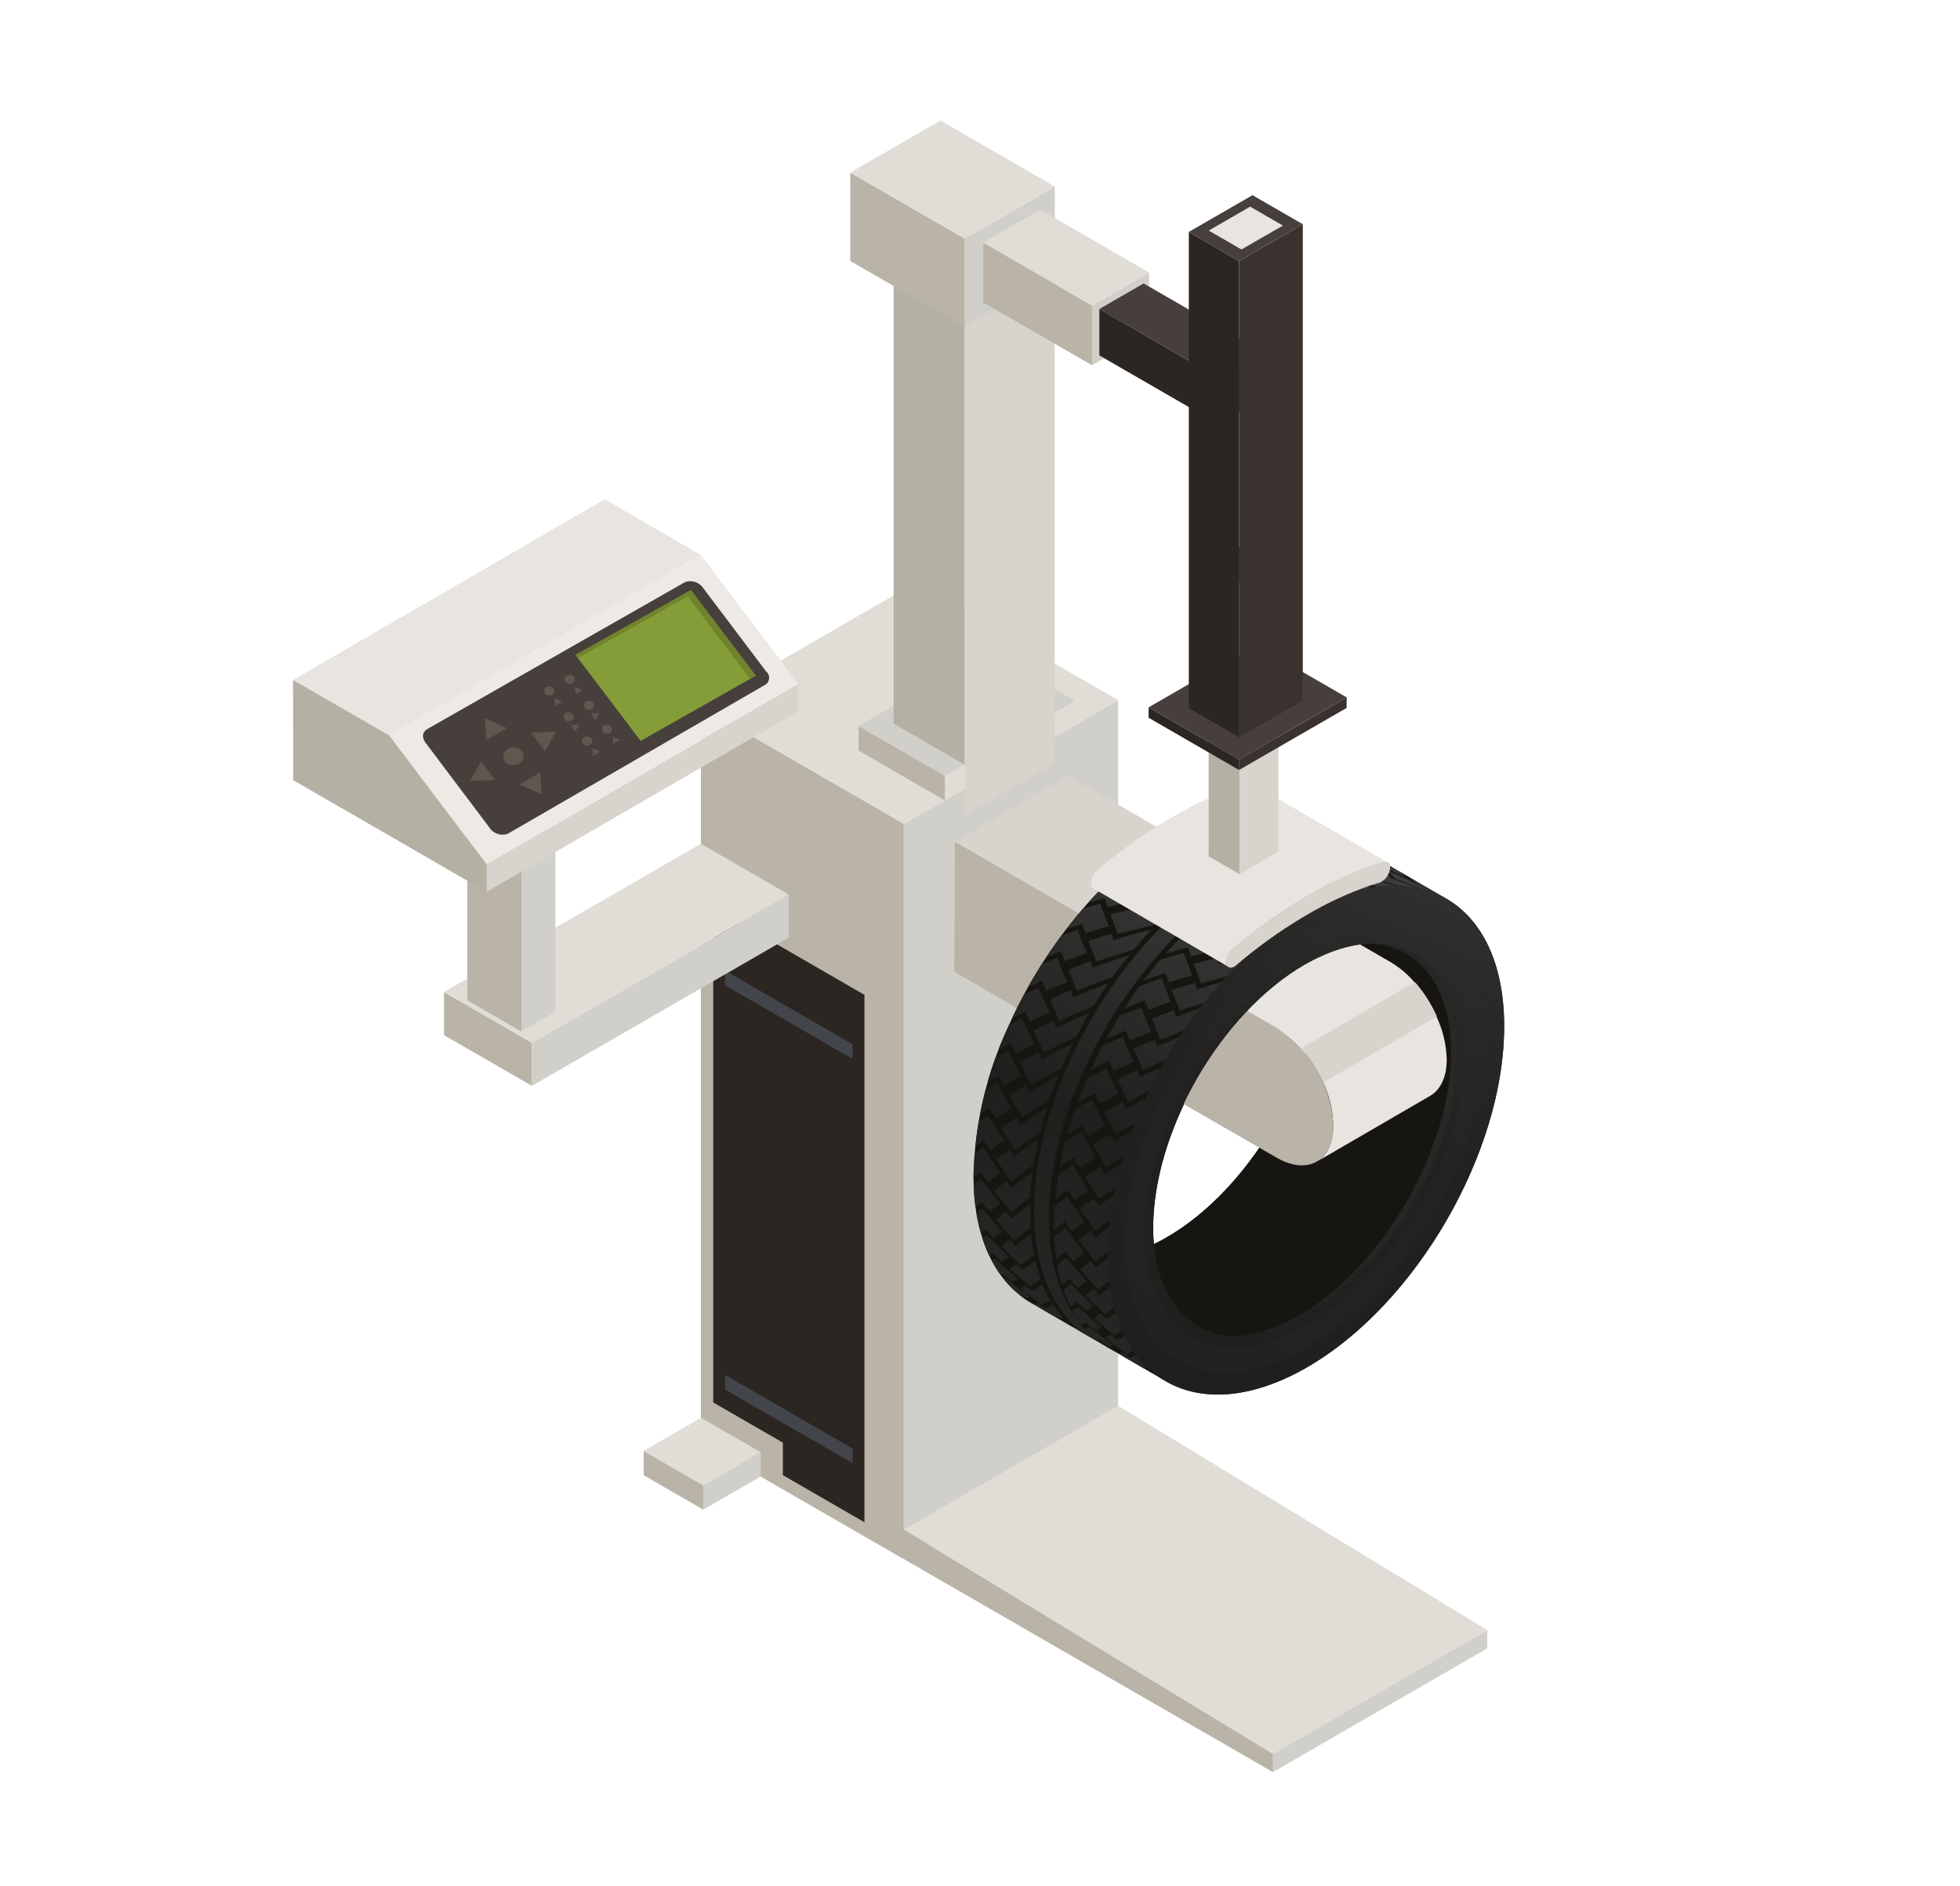 <svg xmlns="http://www.w3.org/2000/svg" xmlns:xlink="http://www.w3.org/1999/xlink" viewBox="0 0 236.44 227.56"><defs><style>.cls-1{fill:#171512;}.cls-2{fill:none;}.cls-3{isolation:isolate;}.cls-4{fill:#b9b4a7;}.cls-5{fill:#2c2623;}.cls-6{fill:#d1cfc9;}.cls-7{fill:#e0ddd6;}.cls-8{fill:#424549;}.cls-9{fill:#b5b0a4;}.cls-10{fill:#d8d3cc;}.cls-11{fill:#e8e4df;}.cls-12{fill:#3a322e;}.cls-13{fill:#473f3c;}.cls-14{clip-path:url(#clip-path);}.cls-15{fill:url(#linear-gradient);}.cls-16{fill:url(#linear-gradient-2);}.cls-17{fill:#313131;opacity:0.2;mix-blend-mode:screen;}.cls-18{fill:url(#linear-gradient-3);}.cls-19{clip-path:url(#clip-path-2);}.cls-20{fill:#1d7cbb;}.cls-21{fill:#ede9e4;}.cls-22{fill:#849d39;}.cls-23{fill:#687a29;opacity:0.7;}.cls-24{fill:#60574f;}</style><clipPath id="clip-path"><path class="cls-1" d="M117.44,141.91c0,7.53,2.68,12.83,7,15.32l16.21,9.42-.36-.23c4.37,2.76,10.53,2.5,17.36-1.44,13.19-7.61,23.85-26.07,23.8-41.23,0-7.55-2.7-12.86-7-15.34L158.23,99c-4.34-2.52-10.35-2.17-17,1.67a42.28,42.28,0,0,0-10.43,8.78A57.51,57.51,0,0,0,121.57,124,45,45,0,0,0,117.44,141.91Zm21.67,6.27c0-11.7,8.18-25.94,18.36-31.81.53-.3,1.05-.57,1.56-.82.06.62.09,1.27.09,1.94,0,11.69-8.19,25.93-18.37,31.8-.52.31-1,.57-1.55.82C139.14,149.49,139.11,148.85,139.11,148.18Z"/></clipPath><linearGradient id="linear-gradient" x1="-957.57" y1="98.81" x2="-923.76" y2="157.37" gradientTransform="matrix(-1, 0, 0, 1, -799.65, 0)" gradientUnits="userSpaceOnUse"><stop offset="0" stop-color="#3d3d3d"/><stop offset="0.25" stop-color="#353534"/><stop offset="0.66" stop-color="#201f1d"/><stop offset="1" stop-color="#262624"/></linearGradient><linearGradient id="linear-gradient-2" x1="-971.64" y1="103.07" x2="-944.3" y2="168.23" gradientTransform="matrix(-1, 0, 0, 1, -799.65, 0)" gradientUnits="userSpaceOnUse"><stop offset="0" stop-color="#323232"/><stop offset="0.19" stop-color="#292928"/><stop offset="0.49" stop-color="#222120"/><stop offset="1" stop-color="#201f1d"/></linearGradient><linearGradient id="linear-gradient-3" x1="-947.49" y1="137.54" x2="-993.65" y2="137.54" gradientTransform="matrix(-1, 0, 0, 1, -799.65, 0)" gradientUnits="userSpaceOnUse"><stop offset="0" stop-color="#201f1d"/><stop offset="0.61" stop-color="#282827"/><stop offset="1" stop-color="#303030"/></linearGradient><clipPath id="clip-path-2"><path class="cls-2" d="M159,115.55c-.51.25-1,.52-1.56.82-10.18,5.87-18.4,20.11-18.36,31.81,0,.67,0,1.31.09,1.93.9,10.26,8.79,14.14,18.39,8.6C167.76,152.83,176,138.6,176,126.9,175.92,115.82,168.48,111,159,115.55Z"/></clipPath></defs><title>矢量智能对象4</title><g class="cls-3"><g id="_0" data-name="0"><polygon id="Cube_face_-_left" data-name="Cube face - left" class="cls-4" points="109.03 188.12 84.55 173.99 84.55 85.26 109.03 99.39 109.03 188.12"/><polygon class="cls-5" points="104.28 183.66 104.28 120.03 86.04 109.5 86.04 169.21 94.44 174.06 94.44 177.98 104.28 183.66"/><polygon id="Cube_face_-_right" data-name="Cube face - right" class="cls-6" points="134.88 173.2 109.03 188.12 109.03 99.39 134.88 84.47 134.88 173.2"/><polygon id="Cube_face_-_top" data-name="Cube face - top" class="cls-7" points="109.03 99.39 84.55 85.26 110.4 70.34 134.88 84.47 109.03 99.39"/><polygon id="Cube_face_-_left-2" data-name="Cube face - left" class="cls-4" points="84.84 179.21 77.65 175.05 77.65 177.99 84.84 182.14 84.84 179.21"/><polygon id="Cube_face_-_right-2" data-name="Cube face - right" class="cls-6" points="91.76 178.15 84.84 182.14 84.84 179.21 91.76 175.21 91.76 178.15"/><polygon id="Cube_face_-_top-2" data-name="Cube face - top" class="cls-7" points="84.84 179.21 77.65 175.05 84.57 171.06 91.76 175.21 84.84 179.21"/><polygon class="cls-8" points="102.85 127.76 87.47 118.88 87.47 117.11 102.85 125.99 102.85 127.76"/><polygon class="cls-8" points="102.85 176.53 87.47 167.66 87.47 165.89 102.85 174.77 102.85 176.53"/><polygon class="cls-7" points="109.03 184.55 134.88 169.61 179.41 196.67 153.56 211.61 109.03 184.55"/><polygon class="cls-6" points="153.56 211.61 179.41 196.67 179.41 198.88 153.56 213.81 153.56 211.61"/><polygon class="cls-4" points="109.03 184.55 153.56 211.61 153.56 213.81 109.04 188.11 108.4 185.92 109.03 184.55"/><polygon id="Cube_face_-_left-3" data-name="Cube face - left" class="cls-4" points="114 93.61 103.57 87.59 103.57 90.56 114 96.58 114 93.61"/><polygon id="Cube_face_-_right-3" data-name="Cube face - right" class="cls-7" points="129.68 87.53 114 96.58 114 93.61 129.68 84.56 129.68 87.53"/><polygon id="Cube_face_-_top-3" data-name="Cube face - top" class="cls-6" points="114 93.61 103.57 87.59 119.25 78.54 129.68 84.56 114 93.61"/><polygon id="Cube_face_-_left-4" data-name="Cube face - left" class="cls-9" points="116.38 38.64 107.8 33.69 107.8 87.31 116.38 92.26 116.38 38.64"/><polygon id="Cube_face_-_right-4" data-name="Cube face - right" class="cls-10" points="127.23 92.08 116.38 98.35 116.38 38.64 127.23 32.37 127.23 92.08"/><polygon id="Cube_face_-_top-4" data-name="Cube face - top" class="cls-11" points="116.38 38.64 107.8 33.69 118.65 27.42 127.23 32.37 116.38 38.64"/><polygon id="Cube_face_-_left-5" data-name="Cube face - left" class="cls-4" points="116.38 39.46 102.57 31.49 102.57 20.82 116.38 28.79 116.38 39.46"/><polygon id="Cube_face_-_right-5" data-name="Cube face - right" class="cls-6" points="127.25 33.18 116.38 39.46 116.38 28.79 127.25 22.51 127.25 33.18"/><polygon id="Cube_face_-_top-5" data-name="Cube face - top" class="cls-7" points="116.38 28.79 102.57 20.82 113.45 14.54 127.25 22.51 116.38 28.79"/><polygon id="Cube_face_-_left-6" data-name="Cube face - left" class="cls-4" points="131.74 44.07 118.61 36.49 118.61 29.27 131.74 36.86 131.74 44.07"/><polygon id="Cube_face_-_right-6" data-name="Cube face - right" class="cls-6" points="138.62 40.1 131.74 44.07 131.74 36.86 138.62 32.88 138.62 40.1"/><polygon id="Cube_face_-_top-6" data-name="Cube face - top" class="cls-7" points="131.74 36.86 118.61 29.27 125.49 25.3 138.62 32.88 131.74 36.86"/><polygon id="Cube_face_-_left-7" data-name="Cube face - left" class="cls-5" points="146.99 51.18 132.62 42.88 132.62 37.28 146.99 45.58 146.99 51.18"/><polygon id="Cube_face_-_right-7" data-name="Cube face - right" class="cls-12" points="152.33 48.1 146.99 51.18 146.99 45.58 152.33 42.5 152.33 48.1"/><polygon id="Cube_face_-_top-7" data-name="Cube face - top" class="cls-13" points="146.99 45.58 132.62 37.28 137.96 34.2 152.33 42.5 146.99 45.58"/><path class="cls-10" d="M153.1,107.6l-24.24-14-13.68,8,28.62,16.53C147,114.66,150.09,111.18,153.1,107.6Z"/><path class="cls-4" d="M143.8,118.09l-28.62-16.53-.05,15.7,19,11C137.39,124.88,140.63,121.51,143.8,118.09Z"/><path class="cls-1" d="M117.44,141.91c0,7.53,2.68,12.83,7,15.32l16.21,9.42-.36-.23c4.37,2.76,10.53,2.5,17.36-1.44,13.19-7.61,23.85-26.07,23.8-41.23,0-7.55-2.7-12.86-7-15.34L158.23,99c-4.34-2.52-10.35-2.17-17,1.67a42.28,42.28,0,0,0-10.43,8.78A57.51,57.51,0,0,0,121.57,124,45,45,0,0,0,117.44,141.91Zm21.67,6.27c0-11.7,8.18-25.94,18.36-31.81.53-.3,1.05-.57,1.56-.82.06.62.09,1.27.09,1.94,0,11.69-8.19,25.93-18.37,31.8-.52.31-1,.57-1.55.82C139.14,149.49,139.11,148.85,139.11,148.18Z"/><g class="cls-14"><path class="cls-15" d="M139.81,101.29c.4-.26.8-.5,1.2-.73l1.15-.63c.73,0,1.71,0,2.44,0,.37.93.48,1.23.78,2l-2.68,0-.3-.88A19.88,19.88,0,0,0,139.81,101.29Zm7.89-2.55-2.39-.22a25.93,25.93,0,0,0-2.42,1l2.31,0c.1.23.22.54.32.77l3,.15C148.2,99.78,148.1,99.56,147.7,98.74Zm3.82,4.16c.7-.28,1.65-.59,2.36-.83-1.95-.24-3.55-.33-4.84-.4l-.22-.52c-.91,0-2.12-.08-3-.1.29.73.38,1,.68,1.79C148.56,102.79,150.06,102.84,151.52,102.9Zm-.87-4.82-2.34-.44a21.42,21.42,0,0,0-2.3.63c.67.08,1.58.17,2.25.26.11.2.24.47.35.68.88.11,2.06.28,2.95.42C151.18,99,151.08,98.79,150.65,98.08Zm3.91,3.81c.67-.16,1.58-.31,2.26-.43-1.89-.41-3.46-.65-4.72-.84l-.24-.45c-.89-.12-2.07-.27-3-.37.31.64.35.73.73,1.57C151.69,101.51,153.15,101.7,154.56,101.89Zm-1.13-4-2.26-.65a17,17,0,0,0-2.19.24,6.34,6.34,0,0,1,2.2.45l.38.59c.86.19,2,.47,2.86.68C154,98.68,153.9,98.53,153.43,97.93Zm6.15,3.43c-1.83-.58-3.35-1-4.58-1.26l-.25-.39c-.86-.2-2-.46-2.87-.64.33.56.35.6.78,1.37,2,.32,3.43.64,4.8,1C158.1,101.35,158.94,101.37,159.58,101.36ZM156,98.28c-.65-.27-1.52-.61-2.18-.86a13.6,13.6,0,0,0-2-.15,8.19,8.19,0,0,1,2.14.66l.41.49c.83.27,1.93.65,2.76.94C156.63,98.88,156.52,98.77,156,98.28Zm4.17,3.13c.6.07,1.38.23,2,.35-1.75-.75-3.16-1.25-4.4-1.68l-.28-.33c-.83-.28-1.94-.64-2.78-.89.37.47.42.53.87,1.16a.47.47,0,0,0,.17,0C157.48,100.52,159.1,101.06,160.17,101.41Zm-1.82-2.31c-.63-.33-1.46-.75-2.09-1.06a11.63,11.63,0,0,0-1.86-.52,13.62,13.62,0,0,1,2,.85c.14.12.32.28.45.41.8.34,1.86.82,2.65,1.19C159,99.58,158.92,99.49,158.35,99.1Zm-.13,1a.49.49,0,0,0,.17.06c1.71.62,3.26,1.3,4.29,1.75.55.18,1.25.49,1.77.71-1.66-.9-3.07-1.55-4.2-2.07l-.31-.27c-.79-.35-1.86-.81-2.66-1.14C157.68,99.53,157.74,99.59,158.22,100.1Zm1-.49c.54.3,1.26.69,1.79,1l-3-1.72a10.32,10.32,0,0,0-1.29-.64c.59.31,1.39.7,2,1Zm5.71,3.28.13.07-1.91-1.11-.64-.36-.34-.21-2.53-1.39c.52.38.61.44,1,.78,1.25.61,2.54,1.24,4.26,2.22Zm-15.32,4.32c.76,0,2.82-.27,2.82-.27l.39.94,2.67,0c-.31-.84-.41-1.09-.78-2-.9,0-2,0-2.94,0Zm6-.94,3,.15c-.39-.86-.48-1-.84-1.79-.88-.08-2.06-.19-2.94-.25-.75.29-1.72.75-2.44,1.08.86,0,2,0,2.88,0C155.43,105.73,155.56,106,155.65,106.27Zm4.2,2.46a5.41,5.41,0,0,0,.9,0,24.84,24.84,0,0,1,2.38-.89c-2-.18-2.27-.21-4-.29l-.22-.52c-.91,0-2.12-.09-3-.11.39,1,.39,1,.67,1.8C157.57,108.72,158.87,108.7,159.85,108.73Zm-1.11-3.63,2.95.42c-.43-.75-.54-.93-.91-1.55l-2.87-.52c-.71.17-1.63.46-2.33.67.85.08,2,.2,2.82.3C158.5,104.63,158.64,104.9,158.74,105.1Zm4.2,2.45a4.32,4.32,0,0,0,.87.11,20.3,20.3,0,0,1,2.28-.49c-1.92-.36-2.21-.42-3.85-.65l-.25-.45c-.89-.12-2.07-.28-3-.38.43.9.43.9.73,1.58C160.72,107.34,162,107.44,162.94,107.55Zm-1.25-3.1c.86.2,2,.47,2.87.69-.47-.64-.57-.77-1-1.32l-2.78-.78c-.66,0-1.54.18-2.2.27.82.16,1.92.38,2.74.56Zm4.2,2.45a6,6,0,0,0,.84.19,17.23,17.23,0,0,1,2.13-.1c-1.85-.53-2.13-.61-3.72-1l-.26-.38c-.86-.21-2-.47-2.88-.65.42.71.46.78.79,1.37C163.72,106.49,165,106.7,165.89,106.9Zm-1.43-2.59c.83.28,1.94.65,2.76,1-.51-.54-.63-.66-1.09-1.1-.8-.32-1.86-.73-2.67-1-.61-.07-1.44-.09-2.06-.11.8.23,1.86.55,2.65.8Zm5,2.71a12.76,12.76,0,0,1,2,.29c-1.78-.71-2-.81-3.59-1.34l-.28-.32c-.83-.28-1.94-.65-2.78-.91.45.59.51.67.87,1.17C166.94,106.26,168.17,106.77,169.47,107Zm-2.88-2.75.45.4c.79.35,1.85.82,2.64,1.19-.56-.43-.7-.53-1.2-.88-.76-.39-1.78-.9-2.55-1.27-.56-.18-1.32-.35-1.89-.49C164.81,103.52,165.83,103.94,166.59,104.27Zm5.42,3.17a11.4,11.4,0,0,1,1.8.66c-1.7-.87-2-1-3.42-1.66l-.31-.26c-.8-.36-1.87-.82-2.67-1.16.5.5.55.55.94,1C169.58,106.45,170.77,107,172,107.44Zm-2.63-1.94c.54.3,1.27.7,1.8,1L168,104.64c-.45-.23-1-.55-1.5-.74.73.38,1.71.86,2.42,1.28Zm1.44,1.06c1.57.76,1.57.76,3.49,1.78q.24.12.48.27l-1.47-.86-.65-.37-.34-.21-2.54-1.39C170.3,106.15,170.39,106.22,170.82,106.56Zm-39.1,55.17,1.83,1.06c-.21-.14-.4-.3-.6-.45.36.25.77.55,1.12.75l.27.16.23.09,1.27.77a2.53,2.53,0,0,0,.38.07c-1.39-.91-1.64-1.07-3.1-2.06a2.58,2.58,0,0,1-.4,0c-.14-.11-.27-.24-.41-.36l.39-.09,1.22.85.53-.15c-1.41-1.06-1.77-1.34-3-2.28l-.56.27-.38-.45.58-.32,1.16.94.7-.37c-1.34-1.15-1.59-1.38-2.81-2.47l-.74.49c.3.53.75,1.19,1.09,1.7-10-12.31,0-41.5,20-53.85,2.84-1.51,10.27-5.58,16.95-1.74l-1.83-1.06c-2.08-1-7.48-3.7-17,1.73C127,118.51,117,151.91,131.72,161.73Zm-6.81-4-.11,0,1.43.83Zm5.67,3.28-.17-.07.78.45Zm-7.6-4.82-.37.05a11.91,11.91,0,0,0,1.51,1,1.9,1.9,0,0,0,.3.13l1.27.77a2.53,2.53,0,0,0,.38.07C124.75,157.42,124.43,157.21,123,156.22Zm4.15,2.74a2.3,2.3,0,0,1-.35-.1l.42.24,2.59,1.51a1.93,1.93,0,0,0,.34.11c-.44-.37-1-.86-1.44-1.26a1.78,1.78,0,0,1-.69,0Zm-5.78-4.72-.51.24a13.94,13.94,0,0,0,1.34,1.42l.37-.09,1.22.85.53-.15C123.1,155.6,122.73,155.32,121.35,154.24Zm4.79,3.61-.82-.6a4.6,4.6,0,0,1-.5.13c1.12.76,1.4.93,2.72,1.79a2.18,2.18,0,0,0,.76-.13c-.4-.46-.86-1.12-1.22-1.61A6.19,6.19,0,0,1,126.14,157.85Zm-6.1-6-.65.42a13.26,13.26,0,0,0,1.09,1.75c.15-.08.36-.19.5-.28l1.17.94.7-.37C121.61,153.23,121.35,153,120,151.84Zm3.1,3.61c1.08.83,1.28,1,2.6,2a8.93,8.93,0,0,0,1-.49c-.32-.56-.68-1.35-1-1.93-.55.37-.92.59-1.22.76l-.78-.64ZM119.08,149l-.81.61a17.51,17.51,0,0,0,.83,2.07l.65-.45,1.1,1,.87-.59C120.61,150.58,120.31,150.28,119.08,149Zm2.71,4.08c1,.91,1.13,1,2.47,2.14.48-.29.9-.58,1.31-.86-.24-.66-.48-1.56-.68-2.24-.69.52-1.11.82-1.52,1.11l-.74-.71C122.38,152.71,122.05,152.94,121.79,153.1Zm-3.29-7.28-1,.79a22.88,22.88,0,0,0,.55,2.37l.81-.62,1,1.08,1.07-.79C119.85,147.4,119.65,147.17,118.5,145.82Zm4.61,6.82c.59-.42,1.07-.78,1.62-1.2-.14-.76-.27-1.78-.38-2.54l-1.84,1.43-.69-.75-1,.77C121.75,151.31,121.8,151.36,123.11,152.64Zm-4.78-10.4-1.18.95a24.7,24.7,0,0,0,.25,2.67l1-.79,1,1.15,1.27-1C119.61,144,119.4,143.68,118.33,142.24Zm1.83,4.95c.89,1,1,1.17,2.17,2.46l2-1.54c0-.85,0-2-.06-2.82L122,147l-.64-.8Zm-3-5.25c0,.14,0,.29,0,.43l1.16-.94c.26.36.61.85.88,1.21l1.49-1.13c-1-1.49-1.11-1.61-2.08-3.06-.42.3-1,.71-1.37,1C117.15,140.3,117.12,141.12,117.12,141.94Zm2.81,1.72c.82,1.1.89,1.18,2,2.6,1.68-1.33,1.68-1.33,2.32-1.82,0-.89.17-2.08.26-3-1.07.77-1.89,1.39-2.54,1.89l-.59-.83Zm-.71-9.08-1.55,1q-.26,1.5-.39,3c.4-.3.93-.7,1.34-1l.8,1.23,1.7-1.18C120.34,136.42,120.11,136,119.22,134.58Zm.9,5.3c.76,1.12,1,1.51,1.84,2.67,1.06-.8,1.91-1.41,2.67-2,.14-.9.39-2.1.56-3-1.2.78-2.12,1.43-2.87,2l-.54-.85Zm.12-9.22-1.72,1.06c-.26,1-.49,2-.69,3,.46-.3,1.06-.71,1.51-1,.22.38.52.87.74,1.24l1.89-1.2C121.25,132.48,121.05,132.13,120.24,130.66Zm5.16,6.05c.23-.91.59-2.12.85-3-1.32.79-2.27,1.4-3.18,2l-.5-.85-1.85,1.2c.69,1.13.9,1.46,1.67,2.7C123.6,137.88,124.55,137.26,125.4,136.71Zm-3.79-9.94-1.88,1c-.35,1-.67,2-1,3l1.67-1,.67,1.25c.62-.37,1.45-.85,2.07-1.2C122.45,128.44,122.34,128.22,121.61,126.77Zm4.93,6c.31-.9.77-2.1,1.11-3-1.43.77-2.56,1.43-3.47,2l-.45-.84-2,1.2c.63,1.13.78,1.41,1.53,2.71C124.56,134,125.56,133.37,126.54,132.79Zm-3.25-9.87-2,1c-.44,1-.85,2-1.23,3l1.82-1,.61,1.23,2.24-1.17C124.22,124.9,124,124.36,123.29,122.92Zm4.72,6c.38-.89.94-2.07,1.35-3-1.53.74-2.7,1.36-3.73,1.9l-.41-.84L123,128.2l1.39,2.71C125.87,130.06,127,129.48,128,128.91Zm-2.74-9.73-2.15,1c-.51,1-1,1.93-1.45,2.91l2-1,.55,1.22c.72-.35,1.68-.8,2.4-1.13C126.13,121.19,125.7,120.19,125.27,119.18Zm4.52,5.93c.45-.88,1.1-2,1.58-2.88-1.62.7-2.87,1.29-4,1.8l-.38-.82-2.37,1.14,1.27,2.67C127.5,126.2,128.66,125.64,129.79,125.11Zm-2.27-9.52-2.28.9c-.58.93-1.13,1.87-1.66,2.82l2.08-.93.5,1.2,2.54-1.06C128.3,117.55,127.91,116.57,127.52,115.59Zm4.34,5.82c.52-.84,1.24-1.93,1.78-2.74-1.71.64-3,1.18-4.2,1.67l-.33-.82-2.51,1.07,1.14,2.64C129.43,122.44,130.67,121.91,131.86,121.41Zm-1.86-9.2c-.72.23-1.67.56-2.39.8-.64.87-1.26,1.77-1.85,2.68l2.19-.85.46,1.16,2.66-1C130.66,114,130.5,113.55,130,112.21Zm4.19,5.67c.57-.79,1.36-1.81,2-2.59-1.79.57-3.18,1.07-4.4,1.51l-.3-.79-2.64,1c.34.85.69,1.7,1,2.56C131.63,118.82,132.93,118.34,134.19,117.88Zm-1.5-8.82-2.48.69c-.7.81-1.37,1.64-2,2.5.69-.23,1.6-.54,2.3-.76.12.34.29.78.41,1.12l2.78-.84Zm4.06,5.5c.61-.73,1.47-1.67,2.11-2.38-1.85.47-3.36.92-4.56,1.28l-.28-.76-2.75.86c.31.83.62,1.66.94,2.49C134.08,115.39,135.43,115,136.75,114.56Zm-1.17-8.36c-.77.16-1.8.38-2.57.56-.75.73-1.47,1.5-2.18,2.29l2.39-.65c.11.32.26.75.38,1.07l2.88-.69Zm3.92,5.31c.66-.67,1.58-1.52,2.26-2.16-1.91.37-3.4.73-4.72,1l-.25-.72c-.86.21-2,.49-2.86.72l.87,2.37C136.74,112.2,138.15,111.85,139.5,111.51Zm-.88-7.83c-.8.12-1.86.27-2.65.4-.78.64-1.55,1.33-2.3,2,.74-.16,1.73-.37,2.47-.51.11.3.25.71.35,1,.89-.17,2.07-.38,3-.52C139.17,105.29,138.89,104.49,138.62,103.68Zm3.82,5.08c.69-.59,1.66-1.33,2.38-1.89-2,.24-3.56.52-4.85.74l-.24-.67c-.88.15-2,.37-2.93.54.26.76.52,1.52.79,2.27C139.59,109.29,141,109,142.44,108.76Zm-.65-7.22c-.81.06-1.89.14-2.7.22-.82.55-1.63,1.13-2.42,1.76l2.54-.35c.1.28.22.66.32.94.91-.11,2.12-.24,3-.33C142.4,103.31,141.93,101.93,141.79,101.54Zm3.74,4.82c.72-.5,1.72-1.12,2.47-1.59-2,.11-3.57.28-4.95.42l-.22-.64-3,.37c.25.71.49,1.42.73,2.13C142.61,106.7,144.09,106.53,145.53,106.36ZM143,102.73l.68,2c2-.18,4.68-.26,4.68-.26.74-.38,1.72-.9,2.48-1.24-1.38,0-2.94,0-5,0l-.21-.59Zm-7.92,60.92-.11-.05,1.41.82Zm5.56,3.24.23.14Zm-3.33-2a2.47,2.47,0,0,1-.36-.11l.4.23,2.61,1.52.21.09a12.94,12.94,0,0,1-1.48-1.2,1.53,1.53,0,0,1-.52,0Zm.4.2a2.3,2.3,0,0,0,.58-.07,13.73,13.73,0,0,1-1.26-1.55,4.5,4.5,0,0,1-.71.31l-.83-.6-.5.12C136.35,164.2,136.53,164.32,137.68,165.06Zm-4.4-3.72c1.42,1.1,1.51,1.16,2.6,2,.38-.16.43-.18.79-.36a15.13,15.13,0,0,1-1-1.87c-.51.33-.57.37-.92.57L134,161C133.75,161.11,133.49,161.25,133.28,161.34ZM131,158.16l.88-.59c-1.27-1.24-1.48-1.46-2.65-2.65l-.93.7c.23.62.59,1.44.86,2l.74-.52Zm.94.84c1.21,1.06,1.43,1.25,2.47,2.13.51-.31.55-.34,1-.65a19,19,0,0,1-.74-2.17l-1.15.84-.74-.7Zm-3.84-4,.92-.71,1,1.08c.33-.23.75-.55,1.07-.79-1.18-1.32-1.46-1.64-2.47-2.83l-1.12.9C127.66,153.33,127.91,154.27,128.09,155Zm5.16,3.56c.57-.4.69-.49,1.25-.91a23,23,0,0,1-.44-2.49l-1.41,1.1-.69-.74-1,.76C132.09,157.41,132.27,157.59,133.25,158.53Zm-5.85-6.65,1.11-.91c.29.35.68.81,1,1.16l1.27-1c-1.08-1.4-1.33-1.74-2.28-3l-1.33,1.09c.05.79.18,1.86.27,2.65Zm4.78,1.05-.65-.8-1.24,1c1.11,1.27,1.26,1.44,2.17,2.45l1.51-1.18c-.08-.87-.12-1.77-.13-2.7C133.29,152,132.73,152.49,132.18,152.93Zm-5.08-4.51,1.33-1.09c.26.37.61.85.88,1.21l1.49-1.12c-1-1.45-1.25-1.82-2.09-3.07l-1.55,1.16c0,.87,0,2-.06,2.91Zm3,1.14c1,1.35,1.16,1.52,2,2.6l1.79-1.42c0-1,.09-2,.19-2.93-1.09.81-1.18.88-1.94,1.47l-.59-.83Zm-2.46-7.88c-.14.89-.27,2.08-.37,3l1.53-1.14.8,1.23,1.7-1.18c-.91-1.45-1.14-1.83-1.91-3.08Zm2.66,4.1c.87,1.29,1.05,1.56,1.83,2.67,1.06-.8,1.18-.88,2.07-1.52.13-1,.29-2,.5-3-1.18.8-1.33.9-2.2,1.51l-.54-.84C131.42,145,130.75,145.42,130.26,145.78Zm-1.83-8c-.22.9-.48,2.12-.67,3,.51-.36,1.2-.82,1.72-1.17l.74,1.24c.56-.37,1.32-.84,1.89-1.2-.83-1.47-1.11-2-1.74-3.11Zm2.42,4.14c.88,1.43,1,1.58,1.68,2.7.56-.39,1.32-.91,1.9-1.28.12-.08.33-.15.42-.28.23-1,.49-2,.79-3-1.33.82-1.47.91-2.43,1.54l-.5-.85Zm-1.23-8c-.3.89-.67,2.11-1,3l1.91-1.18.67,1.24,2.07-1.2c-.76-1.45-.85-1.64-1.58-3.09C131.1,133,130.25,133.5,129.62,133.87Zm2.2,4.13c.88,1.58.88,1.58,1.53,2.71l2.1-1.29a2.16,2.16,0,0,0,.47-.28c.32-1,.67-2,1.05-3-1.35.76-1.6.9-2.65,1.52l-.45-.84Zm-.67-8c-.38.89-.85,2.1-1.21,3l2.07-1.16.61,1.24,2.24-1.18c-.69-1.45-.69-1.45-1.44-3.06Zm6.17,5.27c.41-1,.84-2,1.31-3-1.63.82-1.73.87-2.86,1.47l-.41-.84-2.22,1.18c.73,1.43.8,1.58,1.39,2.71l2.29-1.29a1.72,1.72,0,0,0,.5-.27ZM133,126.19c-.45.87-1,2-1.44,2.92l2.22-1.11c.16.37.38.86.55,1.22l2.4-1.12c-.63-1.43-1-2.27-1.31-3Zm6.06,5.23c.49-1,1-1.94,1.54-2.89-1.52.69-1.84.83-3.05,1.41l-.37-.82-2.38,1.13,1.27,2.67c.74-.38,1.72-.88,2.46-1.24A1.87,1.87,0,0,0,139,131.42Zm-3.95-8.91c-.51.84-1.16,2-1.66,2.83l2.36-1c.15.36.36.83.51,1.19l2.54-1c-.4-1-.8-2-1.19-2.94Zm5.41,5.43a2.31,2.31,0,0,0,.56-.24c.55-.94,1.13-1.86,1.73-2.76-1.75.69-1.93.76-3.21,1.3l-.33-.81-2.52,1.06,1.14,2.64C138.66,128.77,139.7,128.29,140.5,127.94ZM137.45,119c-.57.8-1.3,1.88-1.85,2.69l2.49-1c.13.35.32.81.45,1.16l2.67-1-1.08-2.84Zm5.3,5.34a2.39,2.39,0,0,0,.58-.22c.62-.89,1.26-1.77,1.92-2.62-1.79.61-2,.69-3.36,1.18l-.31-.79-2.64,1c.34.85.69,1.7,1,2.56C140.81,125.12,141.91,124.67,142.75,124.36ZM140,115.75c-.62.74-1.42,1.75-2,2.51l2.6-.87c.13.34.29.79.42,1.12l2.78-.84c-.34-.9-.67-1.8-1-2.71Zm5.19,5.22a2.07,2.07,0,0,0,.61-.19c.67-.83,1.37-1.64,2.08-2.42-1.9.52-2.1.58-3.49,1l-.27-.76-2.77.85,1,2.49C143.21,121.65,144.36,121.25,145.23,121Zm-2.4-8.24c-.67.68-1.53,1.61-2.17,2.31.8-.23,1.88-.52,2.69-.73.12.32.27.74.38,1.06l2.88-.69-.9-2.58C144.84,112.28,143.69,112.53,142.83,112.73Zm2.1,5.93c.9-.25,2.1-.6,3-.83a2.69,2.69,0,0,0,.62-.16c.72-.76,1.46-1.5,2.22-2.2-2,.44-2.17.47-3.6.82l-.26-.72-2.86.71Zm.86-8.63c-.71.6-1.61,1.44-2.3,2.06l2.79-.58.34,1,3-.52c-.16-.43-.67-1.87-.85-2.42Zm1.92,5.62c.93-.21,2.17-.49,3.11-.67a2.2,2.2,0,0,0,.63-.12c.77-.68,1.56-1.33,2.35-1.94-2,.3-2.22.33-3.69.59l-.24-.67c-.89.15-2.07.37-3,.54C147.19,114.14,147.45,114.89,147.71,115.65Zm1.2-8c-.75.51-1.7,1.24-2.43,1.78.86-.13,2-.29,2.86-.4.1.28.23.66.32.94.91-.11,2.13-.24,3-.33l-.78-2.24C151,107.5,149.81,107.61,148.91,107.69Zm1.76,5.26c1-.16,2.23-.36,3.19-.48a3.5,3.5,0,0,0,.65-.08c.8-.59,1.62-1.14,2.45-1.65-2.15.17-2.28.18-3.78.35l-.21-.64-3,.37Zm3.11-2.35c1-.09,2.28-.21,3.26-.26a2.84,2.84,0,0,0,.65,0c.82-.47,1.59-.87,2.34-1.23-2.05,0-2.32,0-4,.07l-.22-.58s-2.18,0-2.68.07Z"/></g><path class="cls-16" d="M133.65,151.33c0,15.16,10.76,21.27,24,13.65s23.85-26.07,23.8-41.23-10.77-21.27-24-13.65S133.61,136.17,133.65,151.33Zm5.46-3.15c0-11.7,8.18-25.94,18.36-31.81.53-.3,1.05-.57,1.56-.82.06.62.09,1.27.09,1.94,0,11.69-8.19,25.93-18.37,31.8-.52.31-1,.57-1.55.82C139.14,149.49,139.11,148.85,139.11,148.18Z"/><path class="cls-17" d="M135.73,150.13c0,13.83,9.83,19.41,21.87,12.46s21.77-23.8,21.73-37.63-9.83-19.42-21.87-12.47S135.69,136.29,135.73,150.13Zm2.34-1.35c0-12.35,8.64-27.4,19.39-33.61S177,114,177,126.3s-8.66,27.4-19.41,33.61S138.1,161.13,138.07,148.78Z"/><path class="cls-1" d="M140.75,149.29c10.18-5.87,18.4-20.11,18.37-31.8,0-.67,0-1.32-.09-1.94,9.45-4.54,16.89.27,16.92,11.35,0,11.7-8.19,25.93-18.36,31.81-9.6,5.54-17.49,1.66-18.39-8.6C139.71,149.86,140.23,149.6,140.75,149.29Z"/><path class="cls-18" d="M156.67,158.71c10.18-5.88,18.4-20.11,18.37-31.81,0-8.05-4-12.79-9.73-13.05,6.27-.22,10.62,4.58,10.64,13.05,0,11.7-8.19,25.93-18.36,31.81a16.42,16.42,0,0,1-8.76,2.52A17.17,17.17,0,0,0,156.67,158.71Z"/><g class="cls-19"><path class="cls-11" d="M173.3,122.69a16.09,16.09,0,0,0-2.65-4.16,11.82,11.82,0,0,0-3-2.51L128.86,93.61l-13.68,8L154,124a12,12,0,0,1,3,2.51,16.72,16.72,0,0,1,2.65,4.16,13,13,0,0,1,1.18,5.12c0,2.15-.77,3.67-2,4.38l13.69-7.95c1.22-.71,2-2.23,2-4.38A12.78,12.78,0,0,0,173.3,122.69Z"/><path class="cls-4" d="M154,124l-38.81-22.41-.05,15.7L154,139.67c3.76,2.17,6.84.42,6.85-3.91A15,15,0,0,0,154,124Z"/><path class="cls-10" d="M157,126.48l13.68-8a16.09,16.09,0,0,1,2.65,4.16l-13.68,7.95a16.72,16.72,0,0,0-2.65-4.16Z"/></g><path class="cls-11" d="M151,94.54a.57.57,0,0,0-.45,0c-.63.19-1.26.38-1.89.61a44,44,0,0,0-7.15,3.38,62.47,62.47,0,0,0-9.18,6.5,2,2,0,0,0-.71,1.77.56.56,0,0,0,.25.38l16.38,9.5a.54.54,0,0,1-.26-.38,2,2,0,0,1,.71-1.77,62.7,62.7,0,0,1,9.18-6.49,44.49,44.49,0,0,1,7.15-3.39c.63-.22,1.26-.41,1.9-.61a.55.55,0,0,1,.44,0Z"/><path class="cls-10" d="M157.89,108a44.49,44.49,0,0,1,7.15-3.39c.63-.22,1.26-.41,1.9-.61s.83.29.71,1a2.21,2.21,0,0,1-1,1.39l-.24.11c-.58.17-1.18.35-1.79.58a42.4,42.4,0,0,0-6.79,3.2,59,59,0,0,0-8.71,6.18l-.23.16c-.44.25-.83.13-.94-.32a2,2,0,0,1,.71-1.77A63.47,63.47,0,0,1,157.89,108Z"/><polygon id="Cube_face_-_left-8" data-name="Cube face - left" class="cls-9" points="149.52 105.46 145.8 103.31 145.8 68.13 149.52 70.27 149.52 105.46"/><polygon id="Cube_face_-_right-8" data-name="Cube face - right" class="cls-10" points="154.22 102.74 149.52 105.46 149.52 70.27 154.22 67.56 154.22 102.74"/><polygon id="Cube_face_-_top-8" data-name="Cube face - top" class="cls-13" points="149.52 70.27 145.8 68.13 150.5 65.41 154.22 67.56 149.52 70.27"/><polygon id="Cube_face_-_left-9" data-name="Cube face - left" class="cls-5" points="149.47 92.9 138.56 86.6 138.56 85.34 149.47 91.64 149.47 92.9"/><polygon id="Cube_face_-_right-9" data-name="Cube face - right" class="cls-12" points="162.45 85.41 149.47 92.9 149.47 91.64 162.45 84.14 162.45 85.41"/><polygon id="Cube_face_-_top-9" data-name="Cube face - top" class="cls-13" points="149.47 91.64 138.56 85.34 151.54 77.84 162.45 84.14 149.47 91.64"/><polygon id="Cube_face_-_left-10" data-name="Cube face - left" class="cls-5" points="149.48 88.96 143.41 85.45 143.41 27.98 149.48 31.49 149.48 88.96"/><polygon id="Cube_face_-_right-10" data-name="Cube face - right" class="cls-12" points="157.16 84.53 149.48 88.96 149.48 31.49 157.16 27.05 157.16 84.53"/><polygon id="Cube_face_-_top-10" data-name="Cube face - top" class="cls-13" points="149.48 31.49 143.41 27.98 151.09 23.55 157.16 27.05 149.48 31.49"/><polygon id="Cube_face_-_top-11" data-name="Cube face - top" class="cls-11" points="149.76 30.1 145.81 27.82 150.81 24.93 154.76 27.22 149.76 30.1"/><polygon id="Cube_face_-_left-11" data-name="Cube face - left" class="cls-4" points="64.17 131.01 53.56 124.89 53.56 119.69 64.17 125.82 64.17 131.01"/><polygon id="Cube_face_-_right-11" data-name="Cube face - right" class="cls-6" points="95.16 113.12 64.17 131.01 64.17 125.82 95.16 107.93 95.16 113.12"/><polygon id="Cube_face_-_top-12" data-name="Cube face - top" class="cls-7" points="64.17 125.82 53.56 119.69 84.55 101.8 95.16 107.93 64.17 125.82"/><polygon id="Cube_face_-_left-12" data-name="Cube face - left" class="cls-4" points="62.89 124.45 56.37 120.69 56.37 88.94 62.89 92.71 62.89 124.45"/><polygon id="Cube_face_-_right-12" data-name="Cube face - right" class="cls-6" points="67 122.08 62.89 124.45 62.89 92.71 67 90.33 67 122.08"/><polygon id="Cube_face_-_top-13" data-name="Cube face - top" class="cls-20" points="62.89 92.71 56.37 88.94 60.48 86.57 67 90.33 62.89 92.71"/><polygon class="cls-11" points="35.35 82.04 72.94 60.25 84.54 66.95 46.96 88.73 35.35 82.04"/><polygon class="cls-10" points="58.71 104.3 96.3 82.51 96.29 85.82 58.7 107.6 58.71 104.3"/><polygon class="cls-21" points="46.96 88.73 84.54 66.95 96.3 82.51 58.71 104.3 46.96 88.73"/><polygon class="cls-9" points="46.96 88.73 58.71 104.3 58.7 107.6 35.37 94.13 35.35 82.04 46.96 88.73"/><path class="cls-13" d="M82.66,70.22,51.6,87.93c-.66.37-.75,1-.25,1.7l7.88,10.47a1.92,1.92,0,0,0,2,.51L92.17,82.7A1,1,0,0,0,92.41,81L84.66,70.73A1.93,1.93,0,0,0,82.66,70.22Z"/><polygon class="cls-22" points="91.18 81.52 77.28 89.39 69.43 79.02 83.34 71.19 91.18 81.52"/><polygon class="cls-23" points="82.95 71.96 90.49 81.91 91.18 81.52 83.34 71.19 69.43 79.02 69.72 79.4 82.95 71.96"/><path class="cls-24" d="M58.67,89.27l-.2-2.62,2.69,1.2Zm4,5.37,2.69,1.2-.2-2.63Zm-4.63-2.77-1.32,2.35,3-.13Zm7.71-1.26,1.32-2.34-3,.13Zm-4.88,1.22a1.36,1.36,0,0,0,1.71.32A1,1,0,0,0,63,90.66a1.33,1.33,0,0,0-1.7-.32A1,1,0,0,0,60.91,91.83Zm11.84-3.54a.67.67,0,0,0,.86.15.5.5,0,0,0,.17-.75.68.68,0,0,0-.86-.16A.51.51,0,0,0,72.75,88.29ZM70.31,89.7a.67.67,0,0,0,.86.15.5.5,0,0,0,.17-.75.69.69,0,0,0-.86-.16A.51.51,0,0,0,70.31,89.7Zm2.08,1-.92-.41.06.9Zm2.44-1.42-.92-.4.06.9Zm-4.3-3.89a.69.69,0,0,0,.86.16.51.51,0,0,0,.17-.76.67.67,0,0,0-.86-.15A.5.5,0,0,0,70.53,85.35Zm-2.45,1.4a.67.67,0,0,0,.86.16.5.5,0,0,0,.18-.75.69.69,0,0,0-.86-.16A.5.5,0,0,0,68.08,86.75Zm1.33,1.48.45-.81-1,0Zm2.44-1.41.46-.8-1,0ZM68.2,82.26a.68.68,0,0,0,.86.16.5.5,0,0,0,.17-.75.68.68,0,0,0-.86-.16A.5.5,0,0,0,68.2,82.26Zm-2.45,1.4a.68.68,0,0,0,.86.16.5.5,0,0,0,.17-.75.66.66,0,0,0-.86-.16A.5.5,0,0,0,65.75,83.66Zm2.08,1-.92-.4.06.89Zm2.45-1.4-.92-.4.06.89Z"/></g></g></svg>